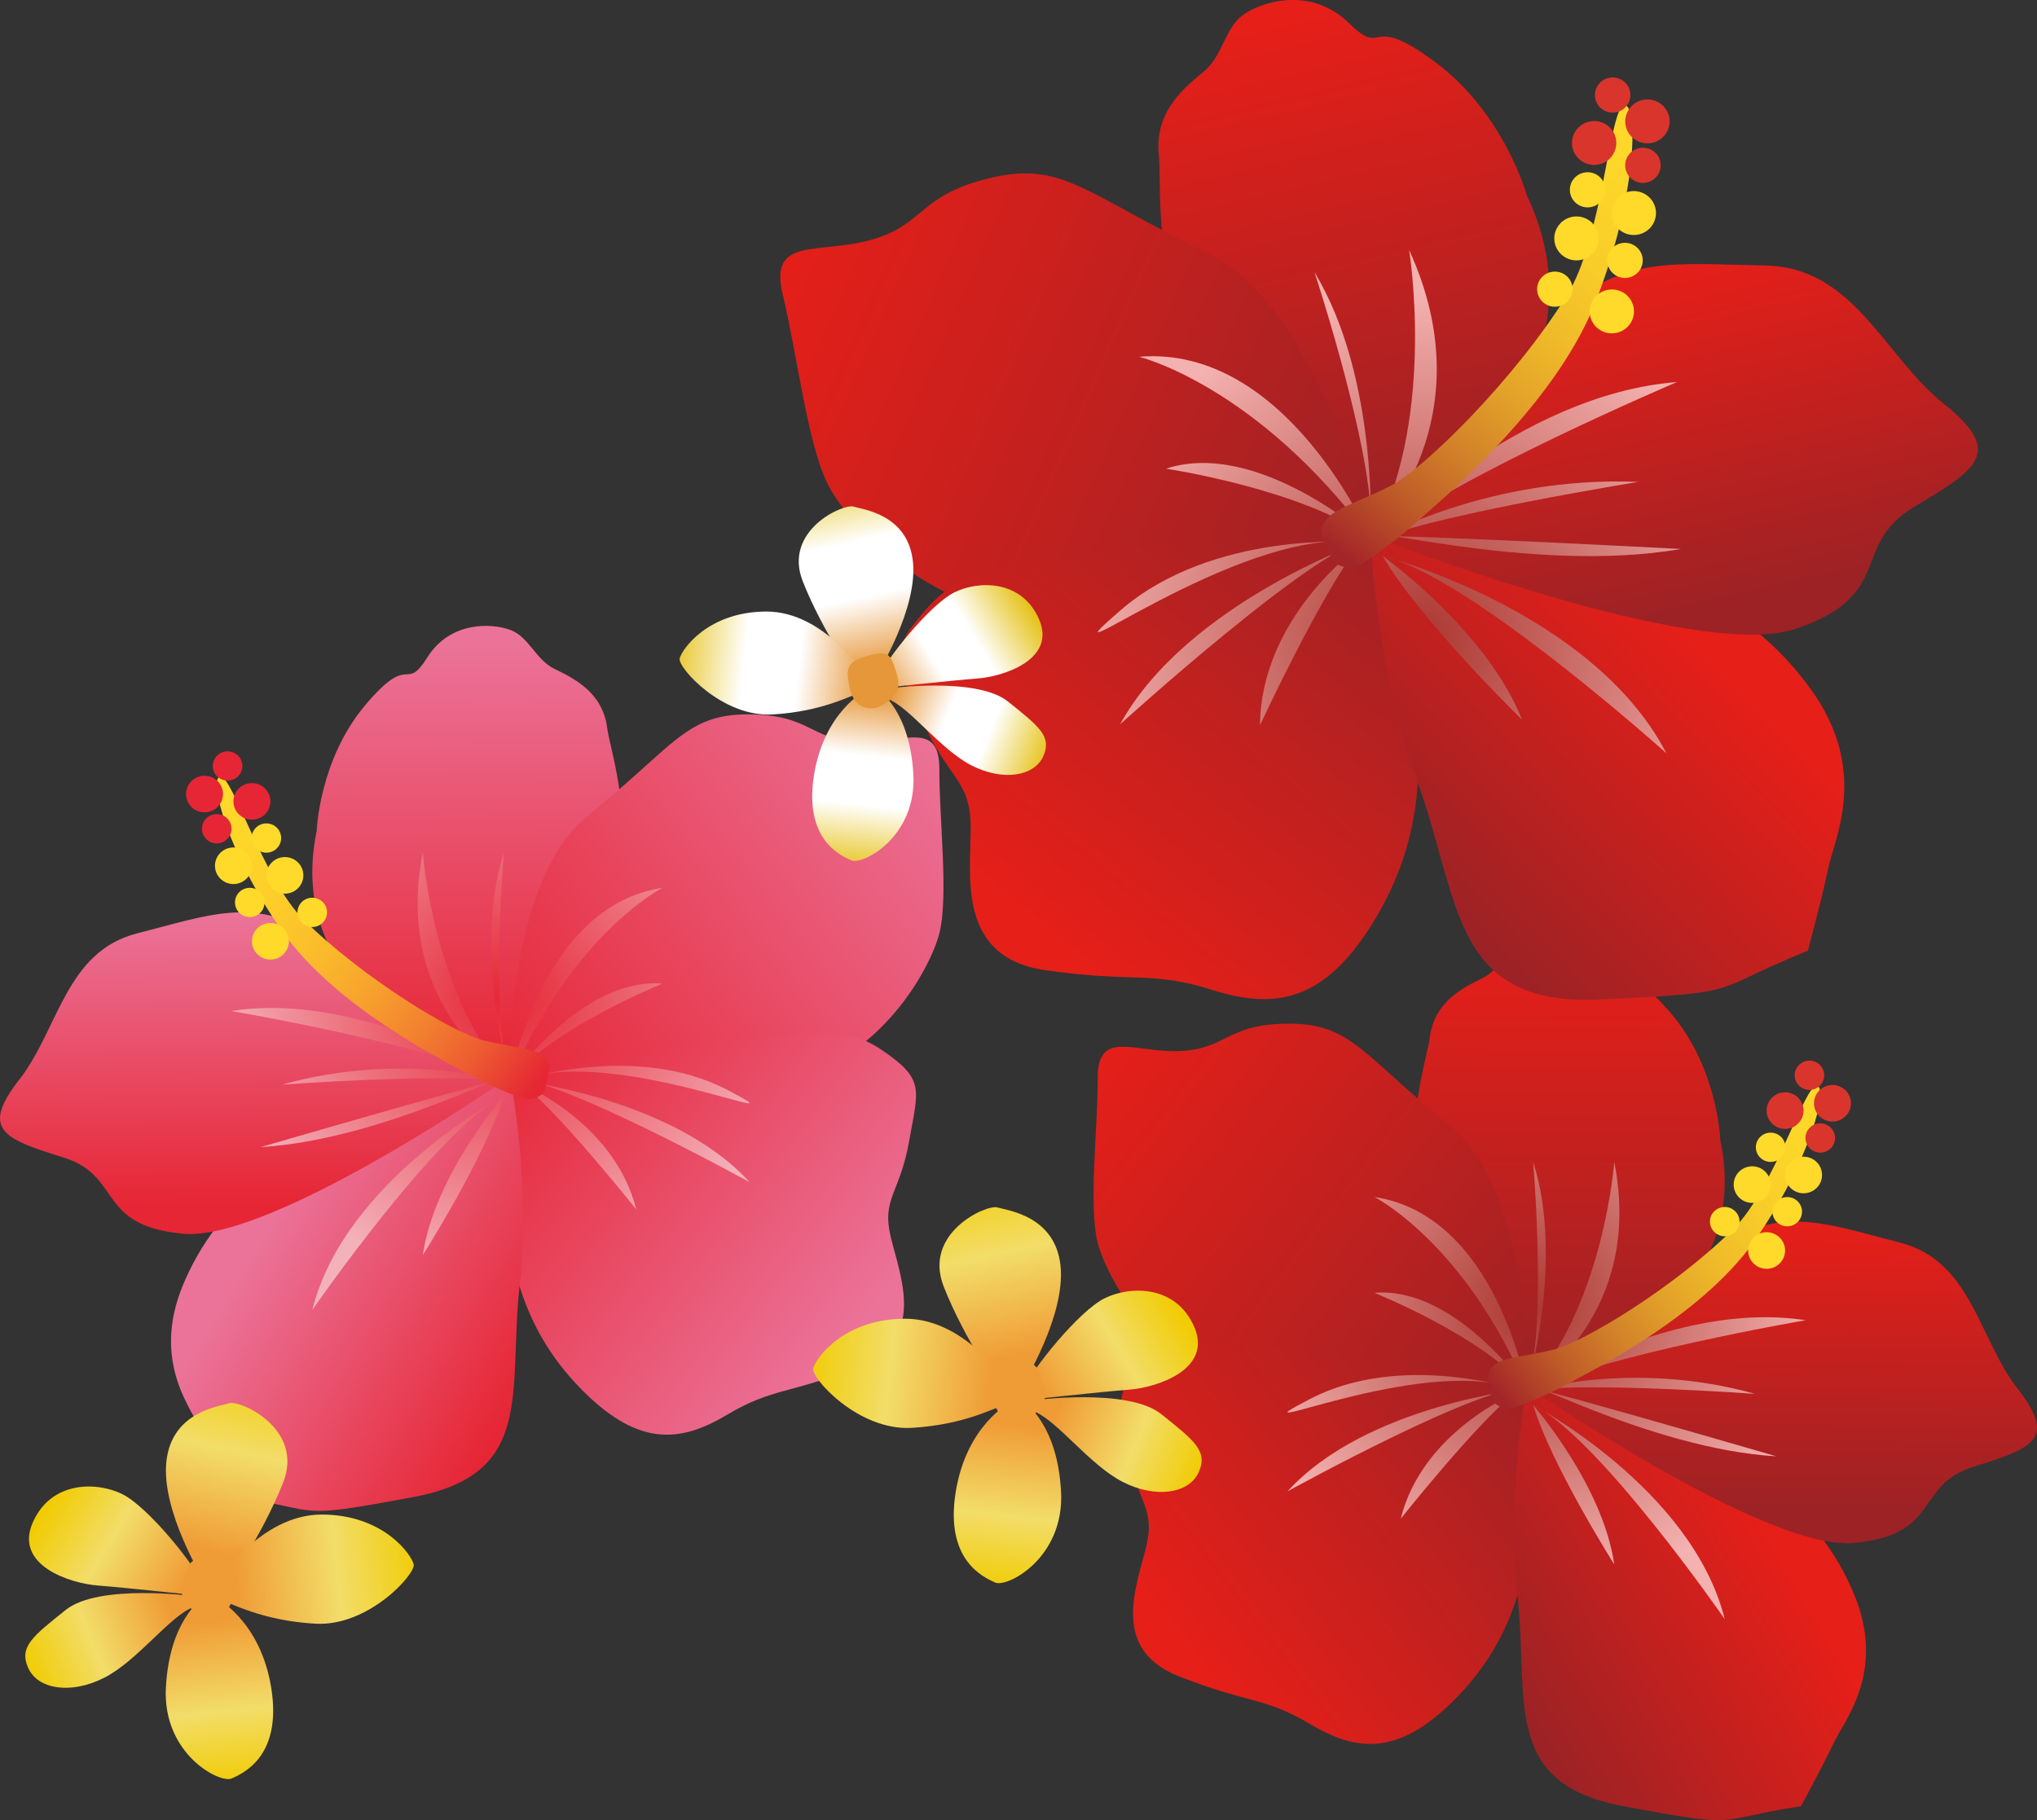 <?xml version="1.0" encoding="UTF-8"?><svg id="_レイヤー_2" xmlns="http://www.w3.org/2000/svg" xmlns:xlink="http://www.w3.org/1999/xlink" viewBox="0 0 464.13 414.78"><rect x="0" y="0" width="464.13" height="414.78" fill="#333333" stroke="none"/><defs><style>.cls-1{fill:url(#linear-gradient-12);}.cls-1,.cls-2,.cls-3,.cls-4,.cls-5,.cls-6,.cls-7,.cls-8,.cls-9,.cls-10,.cls-11,.cls-12,.cls-13,.cls-14,.cls-15,.cls-16,.cls-17,.cls-18,.cls-19,.cls-20,.cls-21,.cls-22,.cls-23,.cls-24,.cls-25,.cls-26,.cls-27,.cls-28,.cls-29,.cls-30,.cls-31,.cls-32,.cls-33,.cls-34,.cls-35,.cls-36,.cls-37,.cls-38,.cls-39,.cls-40,.cls-41,.cls-42,.cls-43,.cls-44,.cls-45,.cls-46,.cls-47,.cls-48,.cls-49,.cls-50,.cls-51,.cls-52,.cls-53,.cls-54,.cls-55,.cls-56,.cls-57,.cls-58,.cls-59,.cls-60,.cls-61,.cls-62,.cls-63,.cls-64,.cls-65,.cls-66,.cls-67,.cls-68,.cls-69,.cls-70,.cls-71,.cls-72,.cls-73,.cls-74,.cls-75,.cls-76,.cls-77,.cls-78{stroke-width:0px;}.cls-2{fill:url(#radial-gradient-30);}.cls-3{fill:url(#linear-gradient-17);}.cls-4{fill:url(#radial-gradient-16);}.cls-5{fill:url(#linear-gradient-19);}.cls-6{fill:url(#linear-gradient-33);}.cls-7{fill:url(#linear-gradient);}.cls-8{fill:url(#radial-gradient-40);}.cls-9{fill:#e62635;}.cls-10{fill:url(#radial-gradient-39);}.cls-11{fill:url(#linear-gradient-21);}.cls-12{fill:url(#linear-gradient-6);}.cls-13{fill:url(#radial-gradient-8);}.cls-14{fill:url(#linear-gradient-15);}.cls-15{fill:url(#radial-gradient-13);}.cls-16{fill:url(#radial-gradient-12);}.cls-17{fill:url(#linear-gradient-11);}.cls-18{fill:#d9352c;}.cls-19{fill:url(#linear-gradient-5);}.cls-20{fill:url(#radial-gradient-35);}.cls-21{fill:url(#linear-gradient-31);}.cls-22{fill:url(#radial-gradient-27);}.cls-23{fill:url(#radial-gradient-29);}.cls-24{fill:url(#radial-gradient-38);}.cls-25{fill:url(#linear-gradient-13);}.cls-26{fill:url(#linear-gradient-23);}.cls-27{fill:url(#radial-gradient-22);}.cls-28{fill:url(#linear-gradient-25);}.cls-29{fill:url(#linear-gradient-16);}.cls-30{fill:url(#linear-gradient-22);}.cls-31{fill:url(#radial-gradient-19);}.cls-32{fill:url(#radial-gradient-20);}.cls-33{fill:url(#radial-gradient-25);}.cls-34{fill:url(#linear-gradient-32);}.cls-35{fill:url(#linear-gradient-20);}.cls-36{fill:url(#linear-gradient-14);}.cls-37{fill:url(#linear-gradient-2);}.cls-38{fill:url(#radial-gradient-33);}.cls-39{fill:url(#radial-gradient-17);}.cls-40{fill:url(#radial-gradient-32);}.cls-41{fill:url(#radial-gradient-21);}.cls-42{fill:url(#linear-gradient-7);}.cls-43{fill:url(#radial-gradient-2);}.cls-44{fill:url(#radial-gradient-41);}.cls-45{fill:url(#radial-gradient-7);}.cls-46{fill:url(#linear-gradient-3);}.cls-47{fill:url(#radial-gradient-34);}.cls-48{fill:url(#radial-gradient-26);}.cls-49{fill:url(#radial-gradient-5);}.cls-50{fill:url(#radial-gradient-24);}.cls-51{fill:url(#linear-gradient-9);}.cls-52{fill:url(#linear-gradient-27);}.cls-53{fill:url(#radial-gradient);}.cls-54{fill:url(#radial-gradient-37);}.cls-55{fill:url(#radial-gradient-31);}.cls-56{fill:url(#radial-gradient-14);}.cls-57{fill:url(#linear-gradient-8);}.cls-58{fill:url(#radial-gradient-18);}.cls-59{fill:url(#radial-gradient-10);}.cls-60{fill:url(#linear-gradient-24);}.cls-61{fill:url(#linear-gradient-26);}.cls-62{fill:url(#radial-gradient-42);}.cls-63{fill:url(#linear-gradient-18);}.cls-64{fill:#ffda2a;}.cls-65{fill:url(#linear-gradient-30);}.cls-66{fill:url(#linear-gradient-29);}.cls-67{fill:url(#radial-gradient-28);}.cls-68{fill:url(#radial-gradient-6);}.cls-69{fill:url(#linear-gradient-28);}.cls-70{fill:url(#linear-gradient-10);}.cls-71{fill:url(#radial-gradient-15);}.cls-72{fill:url(#radial-gradient-9);}.cls-73{fill:url(#radial-gradient-3);}.cls-74{fill:url(#radial-gradient-11);}.cls-75{fill:url(#linear-gradient-4);}.cls-76{fill:url(#radial-gradient-36);}.cls-77{fill:url(#radial-gradient-4);}.cls-78{fill:url(#radial-gradient-23);}</style><linearGradient id="linear-gradient" x1="106.2" y1="145.93" x2="106.81" y2="242.87" gradientUnits="userSpaceOnUse"><stop offset="0" stop-color="#eb7399"/><stop offset="1" stop-color="#e62635"/></linearGradient><linearGradient id="linear-gradient-2" x1="217.12" y1="171.46" x2="113.48" y2="250.11" xlink:href="#linear-gradient"/><linearGradient id="linear-gradient-3" x1="197.31" y1="301.5" x2="113.76" y2="238.07" xlink:href="#linear-gradient"/><linearGradient id="linear-gradient-4" x1="60.79" y1="279.22" x2="120.6" y2="314.61" xlink:href="#linear-gradient"/><linearGradient id="linear-gradient-5" x1="57.01" y1="208.27" x2="57.62" y2="274.31" xlink:href="#linear-gradient"/><radialGradient id="radial-gradient" cx="-360.77" cy="5249.47" fx="-360.77" fy="5249.47" r="19.49" gradientTransform="translate(1330.8 -17253.08) scale(3.37 3.33)" gradientUnits="userSpaceOnUse"><stop offset="0" stop-color="#e62635"/><stop offset="1" stop-color="#f3b2ba"/></radialGradient><radialGradient id="radial-gradient-2" cy="5249.47" fy="5249.47" r="19.49" xlink:href="#radial-gradient"/><radialGradient id="radial-gradient-3" cx="-360.77" cy="5249.47" fx="-360.77" fy="5249.47" r="19.49" xlink:href="#radial-gradient"/><radialGradient id="radial-gradient-4" cx="-360.77" cy="5249.47" fx="-360.77" fy="5249.47" r="19.49" xlink:href="#radial-gradient"/><radialGradient id="radial-gradient-5" cx="-360.77" cy="5249.47" fx="-360.77" fy="5249.47" r="19.49" xlink:href="#radial-gradient"/><radialGradient id="radial-gradient-6" cx="-360.77" cy="5249.47" fx="-360.77" fy="5249.47" r="19.49" xlink:href="#radial-gradient"/><radialGradient id="radial-gradient-7" cx="-360.77" cy="5249.47" fx="-360.77" fy="5249.47" r="19.49" xlink:href="#radial-gradient"/><radialGradient id="radial-gradient-8" cx="-360.77" cy="5249.47" fx="-360.77" fy="5249.47" r="19.49" xlink:href="#radial-gradient"/><radialGradient id="radial-gradient-9" cx="-360.77" cy="5249.47" fx="-360.77" fy="5249.47" r="19.47" xlink:href="#radial-gradient"/><radialGradient id="radial-gradient-10" cx="-360.77" cy="5249.47" fx="-360.77" fy="5249.47" r="19.48" xlink:href="#radial-gradient"/><radialGradient id="radial-gradient-11" cx="-360.77" cy="5249.47" fx="-360.77" fy="5249.47" r="19.49" xlink:href="#radial-gradient"/><radialGradient id="radial-gradient-12" cx="-360.77" cy="5249.47" fx="-360.77" fy="5249.47" r="19.48" xlink:href="#radial-gradient"/><linearGradient id="linear-gradient-6" x1="123.24" y1="246.55" x2="37.32" y2="181.35" gradientUnits="userSpaceOnUse"><stop offset="0" stop-color="#e62635"/><stop offset=".02" stop-color="#e62d34"/><stop offset=".14" stop-color="#ed5a31"/><stop offset=".27" stop-color="#f2812f"/><stop offset=".4" stop-color="#f7a12d"/><stop offset=".53" stop-color="#faba2b"/><stop offset=".67" stop-color="#fdcc2a"/><stop offset=".82" stop-color="#fed62a"/><stop offset="1" stop-color="#ffda2a"/></linearGradient><linearGradient id="linear-gradient-7" x1="-829.08" y1="216.41" x2="-828.47" y2="313.34" gradientTransform="translate(-471.15) rotate(-180) scale(1 -1)" gradientUnits="userSpaceOnUse"><stop offset="0" stop-color="#e61f19"/><stop offset="1" stop-color="#9c2225"/></linearGradient><linearGradient id="linear-gradient-8" x1="-718.16" y1="241.93" x2="-821.8" y2="320.58" xlink:href="#linear-gradient-7"/><linearGradient id="linear-gradient-9" x1="-737.97" y1="371.97" x2="-821.52" y2="308.54" xlink:href="#linear-gradient-7"/><linearGradient id="linear-gradient-10" x1="-874.49" y1="349.69" x2="-814.68" y2="385.08" xlink:href="#linear-gradient-7"/><linearGradient id="linear-gradient-11" x1="-878.27" y1="278.75" x2="-877.66" y2="344.78" xlink:href="#linear-gradient-7"/><radialGradient id="radial-gradient-13" cx="-179.25" cy="5270.62" fx="-179.25" fy="5270.62" r="19.49" gradientTransform="translate(-255.49 -17253.08) rotate(-180) scale(3.37 -3.33)" gradientUnits="userSpaceOnUse"><stop offset="0" stop-color="#ab3730"/><stop offset="1" stop-color="#f3b1af"/></radialGradient><radialGradient id="radial-gradient-14" cy="5270.62" fy="5270.62" r="19.49" xlink:href="#radial-gradient-13"/><radialGradient id="radial-gradient-15" cx="-179.25" cy="5270.62" fx="-179.25" fy="5270.62" r="19.49" xlink:href="#radial-gradient-13"/><radialGradient id="radial-gradient-16" cx="-179.25" cy="5270.61" fx="-179.25" fy="5270.61" r="19.49" xlink:href="#radial-gradient-13"/><radialGradient id="radial-gradient-17" cx="-179.25" cy="5270.62" fx="-179.25" fy="5270.62" r="19.49" xlink:href="#radial-gradient-13"/><radialGradient id="radial-gradient-18" cx="-179.25" cy="5270.62" fx="-179.25" fy="5270.62" r="19.49" xlink:href="#radial-gradient-13"/><radialGradient id="radial-gradient-19" cx="-179.25" cy="5270.61" fx="-179.25" fy="5270.61" r="19.49" xlink:href="#radial-gradient-13"/><radialGradient id="radial-gradient-20" cx="-179.25" cy="5270.62" fx="-179.25" fy="5270.62" r="19.49" xlink:href="#radial-gradient-13"/><radialGradient id="radial-gradient-21" cx="-179.25" cy="5270.62" fx="-179.25" fy="5270.62" r="19.47" xlink:href="#radial-gradient-13"/><radialGradient id="radial-gradient-22" cx="-179.25" cy="5270.62" fx="-179.25" fy="5270.62" r="19.48" xlink:href="#radial-gradient-13"/><radialGradient id="radial-gradient-23" cx="-179.25" cy="5270.62" fx="-179.25" fy="5270.62" r="19.49" xlink:href="#radial-gradient-13"/><radialGradient id="radial-gradient-24" cx="-179.25" cy="5270.62" fx="-179.25" fy="5270.62" r="19.48" xlink:href="#radial-gradient-13"/><linearGradient id="linear-gradient-12" x1="-812.04" y1="317.02" x2="-897.96" y2="251.82" gradientTransform="translate(-471.15) rotate(-180) scale(1 -1)" gradientUnits="userSpaceOnUse"><stop offset="0" stop-color="#a42528"/><stop offset=".02" stop-color="#a82d28"/><stop offset=".14" stop-color="#be5a28"/><stop offset=".27" stop-color="#d28129"/><stop offset=".4" stop-color="#e2a129"/><stop offset=".53" stop-color="#efba29"/><stop offset=".67" stop-color="#f8cc29"/><stop offset=".82" stop-color="#fdd629"/><stop offset="1" stop-color="#ffda2a"/></linearGradient><linearGradient id="linear-gradient-13" x1="-2670.67" y1="325.34" x2="-2669.94" y2="441.72" gradientTransform="translate(-2377.25 304.91) rotate(166.61) scale(1 -1)" xlink:href="#linear-gradient-7"/><linearGradient id="linear-gradient-14" x1="-2537.52" y1="355.75" x2="-2662.15" y2="450.33" gradientTransform="translate(-2377.25 304.91) rotate(166.61) scale(1 -1)" xlink:href="#linear-gradient-7"/><linearGradient id="linear-gradient-15" x1="-2561.68" y1="511.89" x2="-2661.72" y2="435.95" gradientTransform="translate(-2377.25 304.91) rotate(166.61) scale(1 -1)" xlink:href="#linear-gradient-7"/><linearGradient id="linear-gradient-16" x1="-2725.36" y1="485.48" x2="-2653.75" y2="527.86" gradientTransform="translate(-2377.25 304.91) rotate(166.61) scale(1 -1)" xlink:href="#linear-gradient-7"/><linearGradient id="linear-gradient-17" x1="-2729.82" y1="400.34" x2="-2729.09" y2="479.66" gradientTransform="translate(-2377.25 304.91) rotate(166.61) scale(1 -1)" xlink:href="#linear-gradient-7"/><radialGradient id="radial-gradient-25" cx="-882.19" cy="5254.48" fx="-882.19" fy="5254.48" r="23.38" gradientTransform="translate(-6673.17 -16236.36) rotate(166.74) scale(3.37 -3.34) skewX(-.26)" xlink:href="#radial-gradient-13"/><radialGradient id="radial-gradient-26" cx="-882.19" cy="5254.48" fx="-882.19" fy="5254.48" r="23.38" gradientTransform="translate(-6673.17 -16236.36) rotate(166.74) scale(3.37 -3.34) skewX(-.26)" xlink:href="#radial-gradient-13"/><radialGradient id="radial-gradient-27" cx="-882.19" cy="5254.47" fx="-882.19" fy="5254.47" r="23.38" gradientTransform="translate(-6673.17 -16236.36) rotate(166.74) scale(3.37 -3.34) skewX(-.26)" xlink:href="#radial-gradient-13"/><radialGradient id="radial-gradient-28" cx="-882.19" cy="5254.47" fx="-882.19" fy="5254.47" r="23.38" gradientTransform="translate(-6673.17 -16236.36) rotate(166.74) scale(3.37 -3.34) skewX(-.26)" xlink:href="#radial-gradient-13"/><radialGradient id="radial-gradient-29" cx="-882.19" cy="5254.47" fx="-882.19" fy="5254.47" r="23.38" gradientTransform="translate(-6673.17 -16236.36) rotate(166.74) scale(3.37 -3.34) skewX(-.26)" xlink:href="#radial-gradient-13"/><radialGradient id="radial-gradient-30" cx="-882.19" cy="5254.47" fx="-882.19" fy="5254.47" r="23.39" gradientTransform="translate(-6673.17 -16236.36) rotate(166.74) scale(3.37 -3.34) skewX(-.26)" xlink:href="#radial-gradient-13"/><radialGradient id="radial-gradient-31" cx="-882.19" cy="5254.47" fx="-882.19" fy="5254.47" r="23.38" gradientTransform="translate(-6673.17 -16236.36) rotate(166.74) scale(3.37 -3.34) skewX(-.26)" xlink:href="#radial-gradient-13"/><radialGradient id="radial-gradient-32" cx="-882.19" cy="5254.47" fx="-882.19" fy="5254.47" r="23.38" gradientTransform="translate(-6673.17 -16236.36) rotate(166.74) scale(3.37 -3.34) skewX(-.26)" xlink:href="#radial-gradient-13"/><radialGradient id="radial-gradient-33" cx="-882.19" cy="5254.47" fx="-882.19" fy="5254.47" r="23.37" gradientTransform="translate(-6673.17 -16236.36) rotate(166.74) scale(3.37 -3.34) skewX(-.26)" xlink:href="#radial-gradient-13"/><radialGradient id="radial-gradient-34" cx="-882.19" cy="5254.48" fx="-882.19" fy="5254.48" r="23.38" gradientTransform="translate(-6673.17 -16236.36) rotate(166.74) scale(3.37 -3.34) skewX(-.26)" xlink:href="#radial-gradient-13"/><radialGradient id="radial-gradient-35" cx="-882.19" cy="5254.47" fx="-882.19" fy="5254.47" r="23.39" gradientTransform="translate(-6673.17 -16236.36) rotate(166.74) scale(3.37 -3.34) skewX(-.26)" xlink:href="#radial-gradient-13"/><radialGradient id="radial-gradient-36" cx="-882.19" cy="5254.47" fx="-882.19" fy="5254.47" r="23.38" gradientTransform="translate(-6673.17 -16236.36) rotate(166.74) scale(3.37 -3.34) skewX(-.26)" xlink:href="#radial-gradient-13"/><linearGradient id="linear-gradient-18" x1="-2650.38" y1="446.12" x2="-2753.25" y2="368.06" gradientTransform="translate(-2377.25 304.91) rotate(166.61) scale(1 -1)" xlink:href="#linear-gradient-12"/><linearGradient id="linear-gradient-19" x1="-1899.86" y1="152.57" x2="-1889.79" y2="106.74" gradientTransform="translate(-1699.53) rotate(-180) scale(1 -1)" gradientUnits="userSpaceOnUse"><stop offset="0" stop-color="#e69739"/><stop offset=".36" stop-color="#fff"/><stop offset=".63" stop-color="#fff"/><stop offset="1" stop-color="#e6c31c"/></linearGradient><linearGradient id="linear-gradient-20" x1="-1898.09" y1="153.63" x2="-1852.17" y2="148.72" xlink:href="#linear-gradient-19"/><linearGradient id="linear-gradient-21" x1="-1898.56" y1="157.5" x2="-1894.05" y2="198.46" xlink:href="#linear-gradient-19"/><linearGradient id="linear-gradient-22" x1="-1902.69" y1="157.89" x2="-1938.05" y2="172.24" xlink:href="#linear-gradient-19"/><linearGradient id="linear-gradient-23" x1="-1900.49" y1="158.01" x2="-1933.72" y2="137.72" xlink:href="#linear-gradient-19"/><radialGradient id="radial-gradient-37" cx="-1472.17" cy="5446.36" fx="-1472.17" fy="5446.36" r="1.92" gradientTransform="translate(-5294.77 -19965.31) rotate(-180) scale(3.73 -3.69)" gradientUnits="userSpaceOnUse"><stop offset="0" stop-color="#e6c31c"/><stop offset="1" stop-color="#e69739"/></radialGradient><radialGradient id="radial-gradient-38" cx="-1472.17" cy="5446.36" fx="-1472.17" fy="5446.36" r="1.3" gradientTransform="translate(-5294.77 -19965.31) rotate(-180) scale(3.73 -3.69)" gradientUnits="userSpaceOnUse"><stop offset="0" stop-color="#e6c31c"/><stop offset=".73" stop-color="#e69739"/></radialGradient><linearGradient id="linear-gradient-24" x1="46.05" y1="359.15" x2="56.73" y2="310.56" gradientUnits="userSpaceOnUse"><stop offset=".12" stop-color="#f09c36"/><stop offset=".59" stop-color="#f2dd69"/><stop offset="1" stop-color="#f1cb00"/></linearGradient><linearGradient id="linear-gradient-25" x1="47.93" y1="360.28" x2="96.62" y2="355.07" xlink:href="#linear-gradient-24"/><linearGradient id="linear-gradient-26" x1="47.43" y1="364.37" x2="52.22" y2="407.81" xlink:href="#linear-gradient-24"/><linearGradient id="linear-gradient-27" x1="43.06" y1="364.79" x2="5.56" y2="380.01" xlink:href="#linear-gradient-24"/><linearGradient id="linear-gradient-28" x1="45.39" y1="364.92" x2="10.15" y2="343.41" xlink:href="#linear-gradient-24"/><radialGradient id="radial-gradient-39" cx="-381.13" cy="5284.55" fx="-381.13" fy="5284.55" r="2.26" gradientTransform="translate(1330.8 -17253.08) scale(3.37 3.33)" gradientUnits="userSpaceOnUse"><stop offset="0" stop-color="#f1cb00"/><stop offset="1" stop-color="#f09c36"/></radialGradient><radialGradient id="radial-gradient-40" cx="-381.13" cy="5284.55" fx="-381.13" fy="5284.55" r="1.53" gradientTransform="translate(1330.8 -17253.08) scale(3.37 3.33)" gradientUnits="userSpaceOnUse"><stop offset="0" stop-color="#f1cb00"/><stop offset=".73" stop-color="#f09c36"/></radialGradient><linearGradient id="linear-gradient-29" x1="-1933.03" y1="314.51" x2="-1922.36" y2="265.93" gradientTransform="translate(-1699.53) rotate(-180) scale(1 -1)" xlink:href="#linear-gradient-24"/><linearGradient id="linear-gradient-30" x1="-1931.15" y1="315.64" x2="-1882.46" y2="310.44" gradientTransform="translate(-1699.53) rotate(-180) scale(1 -1)" xlink:href="#linear-gradient-24"/><linearGradient id="linear-gradient-31" x1="-1931.65" y1="319.74" x2="-1926.86" y2="363.17" gradientTransform="translate(-1699.53) rotate(-180) scale(1 -1)" xlink:href="#linear-gradient-24"/><linearGradient id="linear-gradient-32" x1="-1936.02" y1="320.15" x2="-1973.52" y2="335.38" gradientTransform="translate(-1699.53) rotate(-180) scale(1 -1)" xlink:href="#linear-gradient-24"/><linearGradient id="linear-gradient-33" x1="-1933.69" y1="320.29" x2="-1968.93" y2="298.77" gradientTransform="translate(-1699.53) rotate(-180) scale(1 -1)" xlink:href="#linear-gradient-24"/><radialGradient id="radial-gradient-41" cx="-1373.18" cy="5271.16" fx="-1373.18" fy="5271.16" r="2.26" gradientTransform="translate(-4391.47 -17253.08) rotate(-180) scale(3.37 -3.33)" xlink:href="#radial-gradient-39"/><radialGradient id="radial-gradient-42" cx="-1373.18" cy="5271.16" fx="-1373.18" fy="5271.16" r="1.53" gradientTransform="translate(-4391.47 -17253.08) rotate(-180) scale(3.37 -3.33)" xlink:href="#radial-gradient-40"/></defs><g id="pc"><g id="topmain"><path class="cls-7" d="M116.29,245.99s-53.05-14.04-44.12-56.68c0,0,.53-16.12,11.03-28.6,10.5-12.48,8.93-2.6,14.18-10.92,5.25-8.32,14.71-7.8,18.91-6.24,4.2,1.56,5.78,6.76,9.98,8.84,4.2,2.08,11.03,5.2,12.08,13.52,1.05,8.32,15.23,42.64-22.06,80.07Z"/><path class="cls-37" d="M116.29,245.99s-1.58-44.72,17.86-60.32c19.43-15.6,22.06-22.88,36.24-22.88s14.18,5.72,24.69,6.24c10.5.52,18.99-5.2,18.95,6.24-.04,11.44,2.14,29.12,0,37.43-2.14,8.32-13.7,29.12-34.7,33.28-21.01,4.16-39.91,5.72-63.02,0Z"/><path class="cls-46" d="M116.29,245.99s32.99-9.36,49.32-9.36,25.26-4.16,35.24,2.6c9.98,6.76,8.4,8.84,6.3,20.8-2.1,11.96-6.3,13-4.2,21.84,2.1,8.84,8.4,23.4-7.35,29.64-15.76,6.24-19.53,4.68-29.99,10.92-10.46,6.24-19.91,7.28-32.51-5.2-12.6-12.48-22.06-31.37-16.81-71.23Z"/><path class="cls-75" d="M116.29,245.99s4.71,23.1,2.09,47.17c-2.62,24.07,3.68,42.78-24.15,47.98-27.84,5.2-19.96,3.12-40.44,0,0,0-4.73-8.66-7.35-14.21-2.63-5.55-12.08-16.47-4.73-34.14,7.35-17.68,25.26-37.43,74.58-46.8Z"/><path class="cls-19" d="M114.81,246.29s-53.14,36.74-73.1,34.86c-19.96-1.88-13.66-13.15-27.31-17.4-13.65-4.24-18.91-6.32-9.98-17.76,8.93-11.44,10.51-29.12,26.79-33.28,16.28-4.16,26.33-8.32,39.95,0,13.62,8.32,33.72,32.06,43.65,33.57Z"/><path class="cls-53" d="M116.29,245.99s6.83-39.52,34.67-43.68c0,0-20.49,10.4-34.67,43.68Z"/><path class="cls-43" d="M116.29,245.99s16.29-23.4,34.67-21.84c0,0-24.69,9.88-34.67,21.84Z"/><path class="cls-73" d="M119.17,245.99s25.9-8.35,46.43,2.32c20.53,10.67-25.17-10.12-46.43-2.32Z"/><path class="cls-77" d="M116.29,245.99s36.52,3.64,54.5,23.4c0,0-45.76-25.24-54.5-23.4Z"/><path class="cls-49" d="M119.17,247.16s20.89,8.71,25.81,28.47c0,0-17.15-21.58-25.81-28.47Z"/><path class="cls-68" d="M114.81,246.29c7.18-5.81-25.94,13.38-55.4,15.11,0,0,69.49-20.25,55.4-15.11Z"/><path class="cls-45" d="M114.81,249.72s-36.27,19.15-43.65,48.79c0,0,28.75-41.58,43.65-48.79Z"/><path class="cls-13" d="M114.81,249.72s-15.85,18.11-18.48,36.31c0,0,14.31-22.55,18.48-36.31Z"/><path class="cls-72" d="M114.81,244.56s-25.3-15.61-18.48-50.25c0,0,2.29,31.15,18.48,50.25Z"/><path class="cls-59" d="M116.29,245.99s-8.74-29-1.48-51.68c0,0-3.25,38.68,1.48,51.68Z"/><path class="cls-74" d="M114.81,246.29s-32.13-20.57-62.07-15.9c0,0,46.4,7.99,62.07,15.9Z"/><path class="cls-16" d="M114.81,246.29s-23.2-6.8-50.51.87c0,0,37.07-2.65,50.51-.87Z"/><path class="cls-12" d="M119.46,250.49s-6.89-2.53-11.93-5.3c-5.05-2.77-30.75-15.25-43.14-32.87-12.39-17.62-16.98-34.92-14.23-35.36,2.75-.43,9.82,23.48,18.96,32.55,13.52,13.41,34.28,25.96,41.17,27.61,6.89,1.66,11.32,1.67,13.46,3.55,2.14,1.89,1.22,2.98.92,5.31-.31,2.33-.61,4.55-5.2,4.5Z"/><ellipse class="cls-9" cx="49.38" cy="188.86" rx="3.37" ry="3.34"/><path class="cls-9" d="M61.61,182.62c0,2.3-1.89,4.17-4.21,4.17s-4.21-1.86-4.21-4.17,1.88-4.17,4.21-4.17,4.21,1.87,4.21,4.17Z"/><path class="cls-64" d="M65.83,214.5c0,2.3-1.89,4.17-4.21,4.17s-4.21-1.87-4.21-4.17,1.88-4.17,4.21-4.17,4.21,1.87,4.21,4.17Z"/><path class="cls-9" d="M55.22,174.56c0,1.84-1.51,3.33-3.37,3.33s-3.37-1.49-3.37-3.33,1.51-3.34,3.37-3.34,3.37,1.49,3.37,3.34Z"/><path class="cls-64" d="M64.06,190.98c0,1.84-1.51,3.33-3.37,3.33s-3.37-1.49-3.37-3.33,1.51-3.34,3.37-3.34,3.37,1.49,3.37,3.34Z"/><path class="cls-64" d="M74.52,207.91c0,1.84-1.51,3.34-3.37,3.34s-3.37-1.49-3.37-3.34,1.51-3.33,3.37-3.33,3.37,1.49,3.37,3.33Z"/><path class="cls-64" d="M60.28,205.65c0,1.84-1.51,3.34-3.37,3.34s-3.37-1.49-3.37-3.34,1.51-3.33,3.37-3.33,3.37,1.49,3.37,3.33Z"/><path class="cls-9" d="M50.81,180.95c0,2.3-1.89,4.17-4.21,4.17s-4.21-1.87-4.21-4.17,1.88-4.17,4.21-4.17,4.21,1.87,4.21,4.17Z"/><path class="cls-64" d="M69.12,199.48c0,2.3-1.89,4.17-4.21,4.17s-4.21-1.87-4.21-4.17,1.88-4.17,4.21-4.17,4.21,1.87,4.21,4.17Z"/><path class="cls-64" d="M57.4,197.29c0,2.3-1.89,4.17-4.21,4.17s-4.21-1.87-4.21-4.17,1.88-4.17,4.21-4.17,4.21,1.87,4.21,4.17Z"/><path class="cls-42" d="M347.85,316.46s53.05-14.04,44.12-56.68c0,0-.53-16.12-11.03-28.6-10.5-12.48-8.93-2.6-14.18-10.92-5.25-8.32-14.71-7.8-18.91-6.24-4.2,1.56-5.77,6.76-9.98,8.84-4.2,2.08-11.03,5.2-12.08,13.52-1.05,8.32-15.23,42.64,22.06,80.07Z"/><path class="cls-57" d="M347.85,316.46s1.58-44.72-17.86-60.31c-19.43-15.6-22.06-22.88-36.24-22.88s-14.18,5.72-24.69,6.24c-10.5.52-18.99-5.2-18.95,6.24.04,11.44-2.14,29.12,0,37.43,2.14,8.32,13.7,29.12,34.7,33.28,21.01,4.16,39.91,5.72,63.02,0Z"/><path class="cls-51" d="M347.85,316.46s-32.99-9.36-49.32-9.36-25.26-4.16-35.24,2.6c-9.98,6.76-8.4,8.84-6.3,20.8,2.1,11.96,6.3,13,4.2,21.84-2.1,8.84-8.4,23.4,7.35,29.64,15.76,6.24,19.53,4.68,29.99,10.92,10.46,6.24,19.91,7.28,32.51-5.2,12.6-12.48,22.05-31.37,16.81-71.23Z"/><path class="cls-70" d="M347.85,316.46s-4.71,23.1-2.09,47.17c2.62,24.07-3.68,42.78,24.15,47.98,27.83,5.2,19.95,3.12,40.44,0,0,0,4.73-8.66,7.35-14.21,2.63-5.55,12.08-16.47,4.73-34.15-7.35-17.68-25.26-37.43-74.58-46.8Z"/><path class="cls-17" d="M349.33,316.76s53.14,36.74,73.1,34.86c19.96-1.88,13.65-13.15,27.31-17.4,13.65-4.24,18.91-6.32,9.98-17.76-8.93-11.44-10.5-29.12-26.79-33.28-16.28-4.16-26.33-8.32-39.95,0-13.62,8.32-33.72,32.06-43.65,33.57Z"/><path class="cls-15" d="M347.85,316.46s-6.83-39.52-34.67-43.68c0,0,20.49,10.4,34.67,43.68Z"/><path class="cls-56" d="M347.85,316.46s-16.28-23.4-34.67-21.84c0,0,24.69,9.88,34.67,21.84Z"/><path class="cls-71" d="M344.96,316.46s-25.9-8.35-46.43,2.32c-20.53,10.67,25.17-10.12,46.43-2.32Z"/><path class="cls-4" d="M347.85,316.46s-36.52,3.64-54.5,23.4c0,0,45.76-25.24,54.5-23.4Z"/><path class="cls-39" d="M344.96,317.63s-20.89,8.71-25.81,28.47c0,0,17.15-21.58,25.81-28.47Z"/><path class="cls-58" d="M349.33,316.76c-7.18-5.81,25.94,13.39,55.4,15.11,0,0-69.49-20.25-55.4-15.11Z"/><path class="cls-31" d="M349.33,320.19s36.27,19.15,43.65,48.79c0,0-28.75-41.58-43.65-48.79Z"/><path class="cls-32" d="M349.33,320.19s15.85,18.11,18.48,36.31c0,0-14.31-22.55-18.48-36.31Z"/><path class="cls-41" d="M349.33,315.04s25.3-15.61,18.48-50.25c0,0-2.29,31.15-18.48,50.25Z"/><path class="cls-27" d="M347.85,316.46s8.74-29,1.48-51.68c0,0,3.25,38.68-1.48,51.68Z"/><path class="cls-78" d="M349.33,316.76s32.13-20.57,62.07-15.9c0,0-46.4,8-62.07,15.9Z"/><path class="cls-50" d="M349.33,316.76s23.2-6.8,50.51.87c0,0-37.07-2.65-50.51-.87Z"/><path class="cls-1" d="M344.67,320.96s6.88-2.53,11.93-5.3c5.05-2.77,30.75-15.25,43.15-32.87,12.39-17.62,16.98-34.93,14.23-35.36-2.75-.43-9.81,23.48-18.96,32.55-13.52,13.41-34.28,25.96-41.17,27.61-6.88,1.66-11.32,1.67-13.46,3.55-2.14,1.89-1.22,2.98-.92,5.31.3,2.33.61,4.55,5.2,4.5Z"/><path class="cls-18" d="M411.38,259.33c0,1.84,1.51,3.33,3.37,3.33s3.37-1.49,3.37-3.33-1.51-3.34-3.37-3.34-3.37,1.49-3.37,3.34Z"/><path class="cls-18" d="M402.52,253.09c0,2.3,1.89,4.17,4.21,4.17s4.21-1.87,4.21-4.17-1.88-4.17-4.21-4.17-4.21,1.87-4.21,4.17Z"/><path class="cls-64" d="M398.31,284.97c0,2.3,1.89,4.17,4.21,4.17s4.21-1.87,4.21-4.17-1.88-4.17-4.21-4.17-4.21,1.87-4.21,4.17Z"/><path class="cls-18" d="M408.91,245.04c0,1.84,1.51,3.33,3.37,3.33s3.37-1.49,3.37-3.33-1.51-3.34-3.37-3.34-3.37,1.5-3.37,3.34Z"/><path class="cls-64" d="M400.07,261.45c0,1.84,1.51,3.33,3.37,3.33s3.37-1.49,3.37-3.33-1.51-3.34-3.37-3.34-3.37,1.49-3.37,3.34Z"/><path class="cls-64" d="M389.61,278.38c0,1.84,1.51,3.34,3.37,3.34s3.37-1.49,3.37-3.34-1.51-3.33-3.37-3.33-3.37,1.49-3.37,3.33Z"/><path class="cls-64" d="M403.85,276.12c0,1.84,1.51,3.34,3.37,3.34s3.37-1.5,3.37-3.34-1.51-3.33-3.37-3.33-3.37,1.49-3.37,3.33Z"/><path class="cls-18" d="M413.32,251.42c0,2.3,1.89,4.17,4.21,4.17s4.21-1.86,4.21-4.17-1.88-4.17-4.21-4.17-4.21,1.87-4.21,4.17Z"/><path class="cls-64" d="M395.02,269.95c0,2.3,1.89,4.17,4.21,4.17s4.21-1.86,4.21-4.17-1.88-4.17-4.21-4.17-4.21,1.87-4.21,4.17Z"/><path class="cls-64" d="M406.73,267.76c0,2.3,1.89,4.17,4.21,4.17s4.21-1.86,4.21-4.17-1.89-4.17-4.21-4.17-4.21,1.87-4.21,4.17Z"/><path class="cls-25" d="M312.27,122.76s57.99-30.98,35.6-78.3c0,0-5.14-18.67-20.9-30.35-15.77-11.68-11.15-.58-19.62-8.85-8.46-8.27-19.36-5.06-23.82-2.08-4.47,2.98-4.84,9.48-9.17,13.06-4.32,3.59-11.42,9.11-10.31,19.11,1.11,10-5.82,53.97,48.22,87.41Z"/><path class="cls-36" d="M312.27,122.76s-10.71-52.64-37.77-65.5c-27.07-12.87-32.17-20.64-48.72-16.74-16.56,3.9-14.95,10.58-27.07,14.07-12.12,3.5-23.62-.85-20.37,12.5,3.26,13.34,5.67,34.58,10.5,43.7,4.83,9.12,24.16,30.23,49.85,29.31,25.69-.92,48.2-4.3,73.57-17.33Z"/><path class="cls-14" d="M312.27,122.76s-41.14-1.85-60.2,2.64c-19.06,4.49-30.65,2.09-40.41,12.73-9.75,10.64-7.33,12.63-1.52,26.02,5.81,13.38,11.01,13.44,11.03,24.34.03,10.9-3.25,29.63,16.9,32.58,20.15,2.95,24.11.09,38.07,4.5,13.96,4.41,25.29,3.02,36.5-15.01,11.21-18.03,16.95-42.68-.37-87.78Z"/><path class="cls-29" d="M312.27,122.76s.98,28.26,10.79,55.64c9.81,27.38,7.71,50.96,41.66,49.37,33.95-1.58,24.17-1.85,47.21-11.12,0,0,3.09-11.41,4.59-18.61,1.51-7.2,9.48-22.55-4.06-41.16-13.54-18.62-39.99-36.75-100.19-34.12Z"/><path class="cls-3" d="M314.08,122.7s72.35,28.28,95.12,20.59c22.77-7.69,12.25-19.11,27-27.82,14.75-8.71,20.3-12.58,6.67-23.48-13.64-10.9-20.43-31.1-40.61-31.48-20.17-.38-33.07-2.47-46.64,10.99-13.56,13.46-30.37,46.7-41.54,51.2Z"/><path class="cls-33" d="M312.27,122.76s-19.06-44.26-52.73-41.46c0,0,26.84,6.51,52.73,41.46Z"/><path class="cls-48" d="M312.27,122.76s-25.58-22.84-46.6-15.96c0,0,31.59,4.74,46.6,15.96Z"/><path class="cls-22" d="M308.9,123.56s-32.58-2.62-53.55,15.48c-20.98,18.11,26.54-18.74,53.55-15.48Z"/><path class="cls-67" d="M312.27,122.76s-41.62,14.29-57.06,42.3c0,0,46.34-42.05,57.06-42.3Z"/><path class="cls-23" d="M309.23,124.92s-21.94,15.91-22.14,40.33c0,0,13.96-29.91,22.14-40.33Z"/><path class="cls-2" d="M314.08,122.7c-10.01-4.81,34.04,8.49,68.92,2.4,0,0-86.81-4.53-68.92-2.4Z"/><path class="cls-55" d="M315.04,126.71s47.71,12.38,64.65,44.95c0,0-45.23-40.64-64.65-44.95Z"/><path class="cls-40" d="M315.04,126.71s23.58,16.78,31.76,37.3c0,0-23.04-22.38-31.76-37.3Z"/><path class="cls-38" d="M313.59,120.69s25.16-25.19,7.47-63.74c0,0,6.07,36.99-7.47,63.74Z"/><path class="cls-47" d="M312.27,122.76s2.06-36.26-12.77-60.74c0,0,14.65,44.26,12.77,60.74Z"/><path class="cls-20" d="M314.08,122.7s31.74-32.86,68-35.63c0,0-51.92,22.1-68,35.63Z"/><path class="cls-76" d="M314.08,122.7s25.18-14.32,59.22-12.88c0,0-44.02,7.1-59.22,12.88Z"/><path class="cls-63" d="M309.82,128.89s7.33-4.85,12.44-9.48c5.12-4.62,31.62-26.26,41.14-50.24,9.52-23.97,10.02-45.44,6.69-45.19-3.34.25-4.87,30.11-13,43.21-12.02,19.37-32.73,39.73-40.31,43.56-7.57,3.82-12.75,5.06-14.72,7.85-1.97,2.79-.59,3.82.42,6.45,1.01,2.64,1.99,5.15,7.33,3.82Z"/><path class="cls-18" d="M370.41,38.6c.52,2.15,2.7,3.48,4.87,2.97,2.17-.51,3.51-2.67,3-4.82-.52-2.15-2.69-3.48-4.87-2.97-2.17.51-3.52,2.67-3,4.82Z"/><path class="cls-18" d="M358.31,33.74c.65,2.69,3.37,4.35,6.08,3.71,2.72-.64,4.39-3.33,3.75-6.02-.65-2.69-3.37-4.35-6.09-3.71-2.71.64-4.39,3.34-3.74,6.03Z"/><path class="cls-64" d="M362.34,72.12c.65,2.69,3.37,4.35,6.08,3.71,2.72-.64,4.39-3.34,3.75-6.02-.65-2.69-3.37-4.35-6.08-3.71-2.71.64-4.39,3.34-3.75,6.03Z"/><path class="cls-18" d="M363.51,22.59c.52,2.15,2.69,3.48,4.87,2.96,2.17-.51,3.51-2.67,3-4.82-.52-2.15-2.7-3.48-4.87-2.97-2.17.51-3.51,2.67-2.99,4.82Z"/><path class="cls-64" d="M357.8,44.18c.52,2.15,2.7,3.48,4.87,2.97,2.17-.51,3.51-2.67,3-4.82-.52-2.15-2.7-3.48-4.87-2.97-2.17.51-3.51,2.67-3,4.82Z"/><path class="cls-64" d="M350.34,66.82c.52,2.15,2.7,3.48,4.87,2.97,2.17-.51,3.51-2.67,3-4.82-.52-2.15-2.69-3.48-4.87-2.97-2.17.51-3.51,2.67-2.99,4.82Z"/><path class="cls-64" d="M366.32,60.26c.52,2.15,2.7,3.48,4.87,2.97,2.17-.51,3.51-2.67,3-4.82-.52-2.15-2.7-3.48-4.87-2.97-2.17.51-3.52,2.67-3,4.82Z"/><path class="cls-18" d="M370.45,28.82c.65,2.69,3.37,4.35,6.09,3.71,2.72-.64,4.39-3.34,3.75-6.02-.65-2.69-3.37-4.35-6.09-3.71-2.71.64-4.39,3.34-3.75,6.02Z"/><path class="cls-64" d="M354.28,55.49c.65,2.69,3.37,4.35,6.09,3.71,2.72-.64,4.39-3.34,3.74-6.03-.65-2.69-3.37-4.35-6.08-3.71-2.71.64-4.39,3.34-3.75,6.02Z"/><path class="cls-64" d="M367.34,49.71c.65,2.69,3.38,4.35,6.09,3.71,2.72-.64,4.39-3.34,3.75-6.03-.65-2.68-3.37-4.35-6.09-3.71-2.71.64-4.39,3.34-3.75,6.02Z"/><path class="cls-5" d="M199.96,153.47s9.2-14.8,8.05-25.5c-1.15-10.72-11.27-11.85-13.58-12.53-2.3-.69-16.11,5.47-11.5,17.08,4.6,11.62,12.12,22.09,12.12,22.09l4.91-1.14Z"/><path class="cls-35" d="M197.24,154.11s-9.25-14.75-22.59-14.75-19.32,8.65-19.79,10.7c-.46,2.05,9.71,13.44,21.19,12.75,11.48-.68,17.78-4.33,21.19-5.46v-3.24Z"/><path class="cls-11" d="M197.24,157.35s-9.48,4.78-11.78,19.35c-2.3,14.58,5.98,18.23,8.51,19.36,2.53,1.14,14.92-5.24,14.14-19.59-.79-14.35-7.46-18.67-8.15-19.58l-2.72.45Z"/><path class="cls-30" d="M202.26,156.89s20.25-2.74,27.38,2.96c7.13,5.7,10.12,7.97,8.05,12.53-2.07,4.55-9.19,5.69-16.33,2.05-7.13-3.64-14.08-13.26-19.09-15.17l-2.3-2.37h2.3Z"/><path class="cls-26" d="M199.96,156.89s16.79-1.82,22.77-2.28c5.98-.45,17.95-4.33,14.04-13.43-3.91-9.11-13.81-8.93-19.33-6.18-5.52,2.76-15.42,15.06-17.48,19.61-2.07,4.56,0,2.28,0,2.28Z"/><path class="cls-54" d="M199.09,161.42c.76-.03,6.73-2.3,5.43-7.07-1.29-4.76-1.75-6.08-5.6-5.19-3.84.89-6.17,1.83-5.72,5.19.45,3.37,1.13,7.27,5.89,7.07Z"/><path class="cls-24" d="M199.04,159.4c.51-.02,4.56-1.55,3.68-4.79-.88-3.23-1.19-4.11-3.79-3.51-2.6.6-4.18,1.24-3.88,3.51.3,2.28.76,4.92,3.98,4.79Z"/><path class="cls-60" d="M46.45,360.11s-9.76-15.69-8.54-27.05c1.22-11.35,11.95-12.56,14.39-13.29,2.44-.72,17.08,5.8,12.2,18.11-4.88,12.32-12.85,23.42-12.85,23.42l-5.2-1.21Z"/><path class="cls-28" d="M49.33,360.78s9.8-15.64,23.95-15.64,20.49,9.18,20.98,11.35c.49,2.17-10.29,14.25-22.47,13.52-12.18-.72-18.85-4.59-22.47-5.79v-3.44Z"/><path class="cls-61" d="M49.33,364.22s10.05,5.07,12.49,20.53c2.44,15.46-6.34,19.32-9.03,20.53-2.69,1.21-15.82-5.56-14.99-20.77.84-15.21,7.91-19.8,8.64-20.77l2.88.48Z"/><path class="cls-52" d="M44.01,363.73s-21.47-2.9-29.03,3.14c-7.56,6.04-10.73,8.45-8.53,13.28,2.19,4.83,9.75,6.04,17.32,2.17,7.57-3.86,14.93-14.05,20.25-16.08l2.44-2.51h-2.44Z"/><path class="cls-69" d="M46.45,363.73s-17.81-1.93-24.15-2.42c-6.35-.48-19.03-4.59-14.88-14.25,4.15-9.66,14.64-9.47,20.49-6.55,5.85,2.93,16.34,15.96,18.54,20.79,2.19,4.83,0,2.42,0,2.42Z"/><path class="cls-10" d="M47.37,368.54c-.8-.04-7.14-2.44-5.77-7.49,1.37-5.06,1.86-6.45,5.94-5.51,4.07.94,6.54,1.94,6.07,5.51-.47,3.57-1.2,7.71-6.24,7.49Z"/><path class="cls-8" d="M47.42,366.39c-.55-.02-4.83-1.65-3.9-5.07.93-3.42,1.26-4.37,4.01-3.73,2.76.64,4.43,1.31,4.11,3.73-.32,2.42-.81,5.22-4.22,5.07Z"/><path class="cls-66" d="M233.1,315.47s9.76-15.7,8.54-27.04c-1.22-11.35-11.95-12.56-14.39-13.28-2.44-.73-17.08,5.79-12.2,18.11,4.88,12.32,12.85,23.42,12.85,23.42l5.2-1.21Z"/><path class="cls-65" d="M230.22,316.15s-9.8-15.64-23.95-15.64-20.49,9.18-20.98,11.35c-.49,2.17,10.29,14.25,22.47,13.52,12.17-.72,18.85-4.59,22.46-5.8v-3.43Z"/><path class="cls-21" d="M230.22,319.58s-10.04,5.07-12.48,20.53c-2.44,15.46,6.34,19.32,9.03,20.53,2.68,1.21,15.82-5.56,14.99-20.77-.84-15.21-7.91-19.8-8.65-20.77l-2.88.48Z"/><path class="cls-34" d="M235.54,319.1s21.47-2.9,29.03,3.14c7.56,6.04,10.73,8.46,8.54,13.28-2.19,4.83-9.76,6.04-17.32,2.17-7.56-3.86-14.92-14.05-20.25-16.08l-2.44-2.51h2.44Z"/><path class="cls-6" d="M233.1,319.1s17.81-1.93,24.15-2.42c6.34-.48,19.03-4.59,14.88-14.25-4.15-9.66-14.64-9.47-20.49-6.55-5.85,2.93-16.35,15.97-18.54,20.8-2.19,4.83,0,2.42,0,2.42Z"/><path class="cls-44" d="M232.19,323.9c.8-.03,7.14-2.43,5.76-7.49-1.38-5.06-1.86-6.45-5.94-5.51-4.07.94-6.54,1.94-6.07,5.51.47,3.57,1.2,7.71,6.24,7.49Z"/><path class="cls-62" d="M232.13,321.76c.54-.03,4.83-1.65,3.9-5.07-.93-3.42-1.26-4.37-4.02-3.73-2.76.64-4.43,1.31-4.11,3.73.32,2.42.81,5.22,4.22,5.07Z"/></g></g></svg>